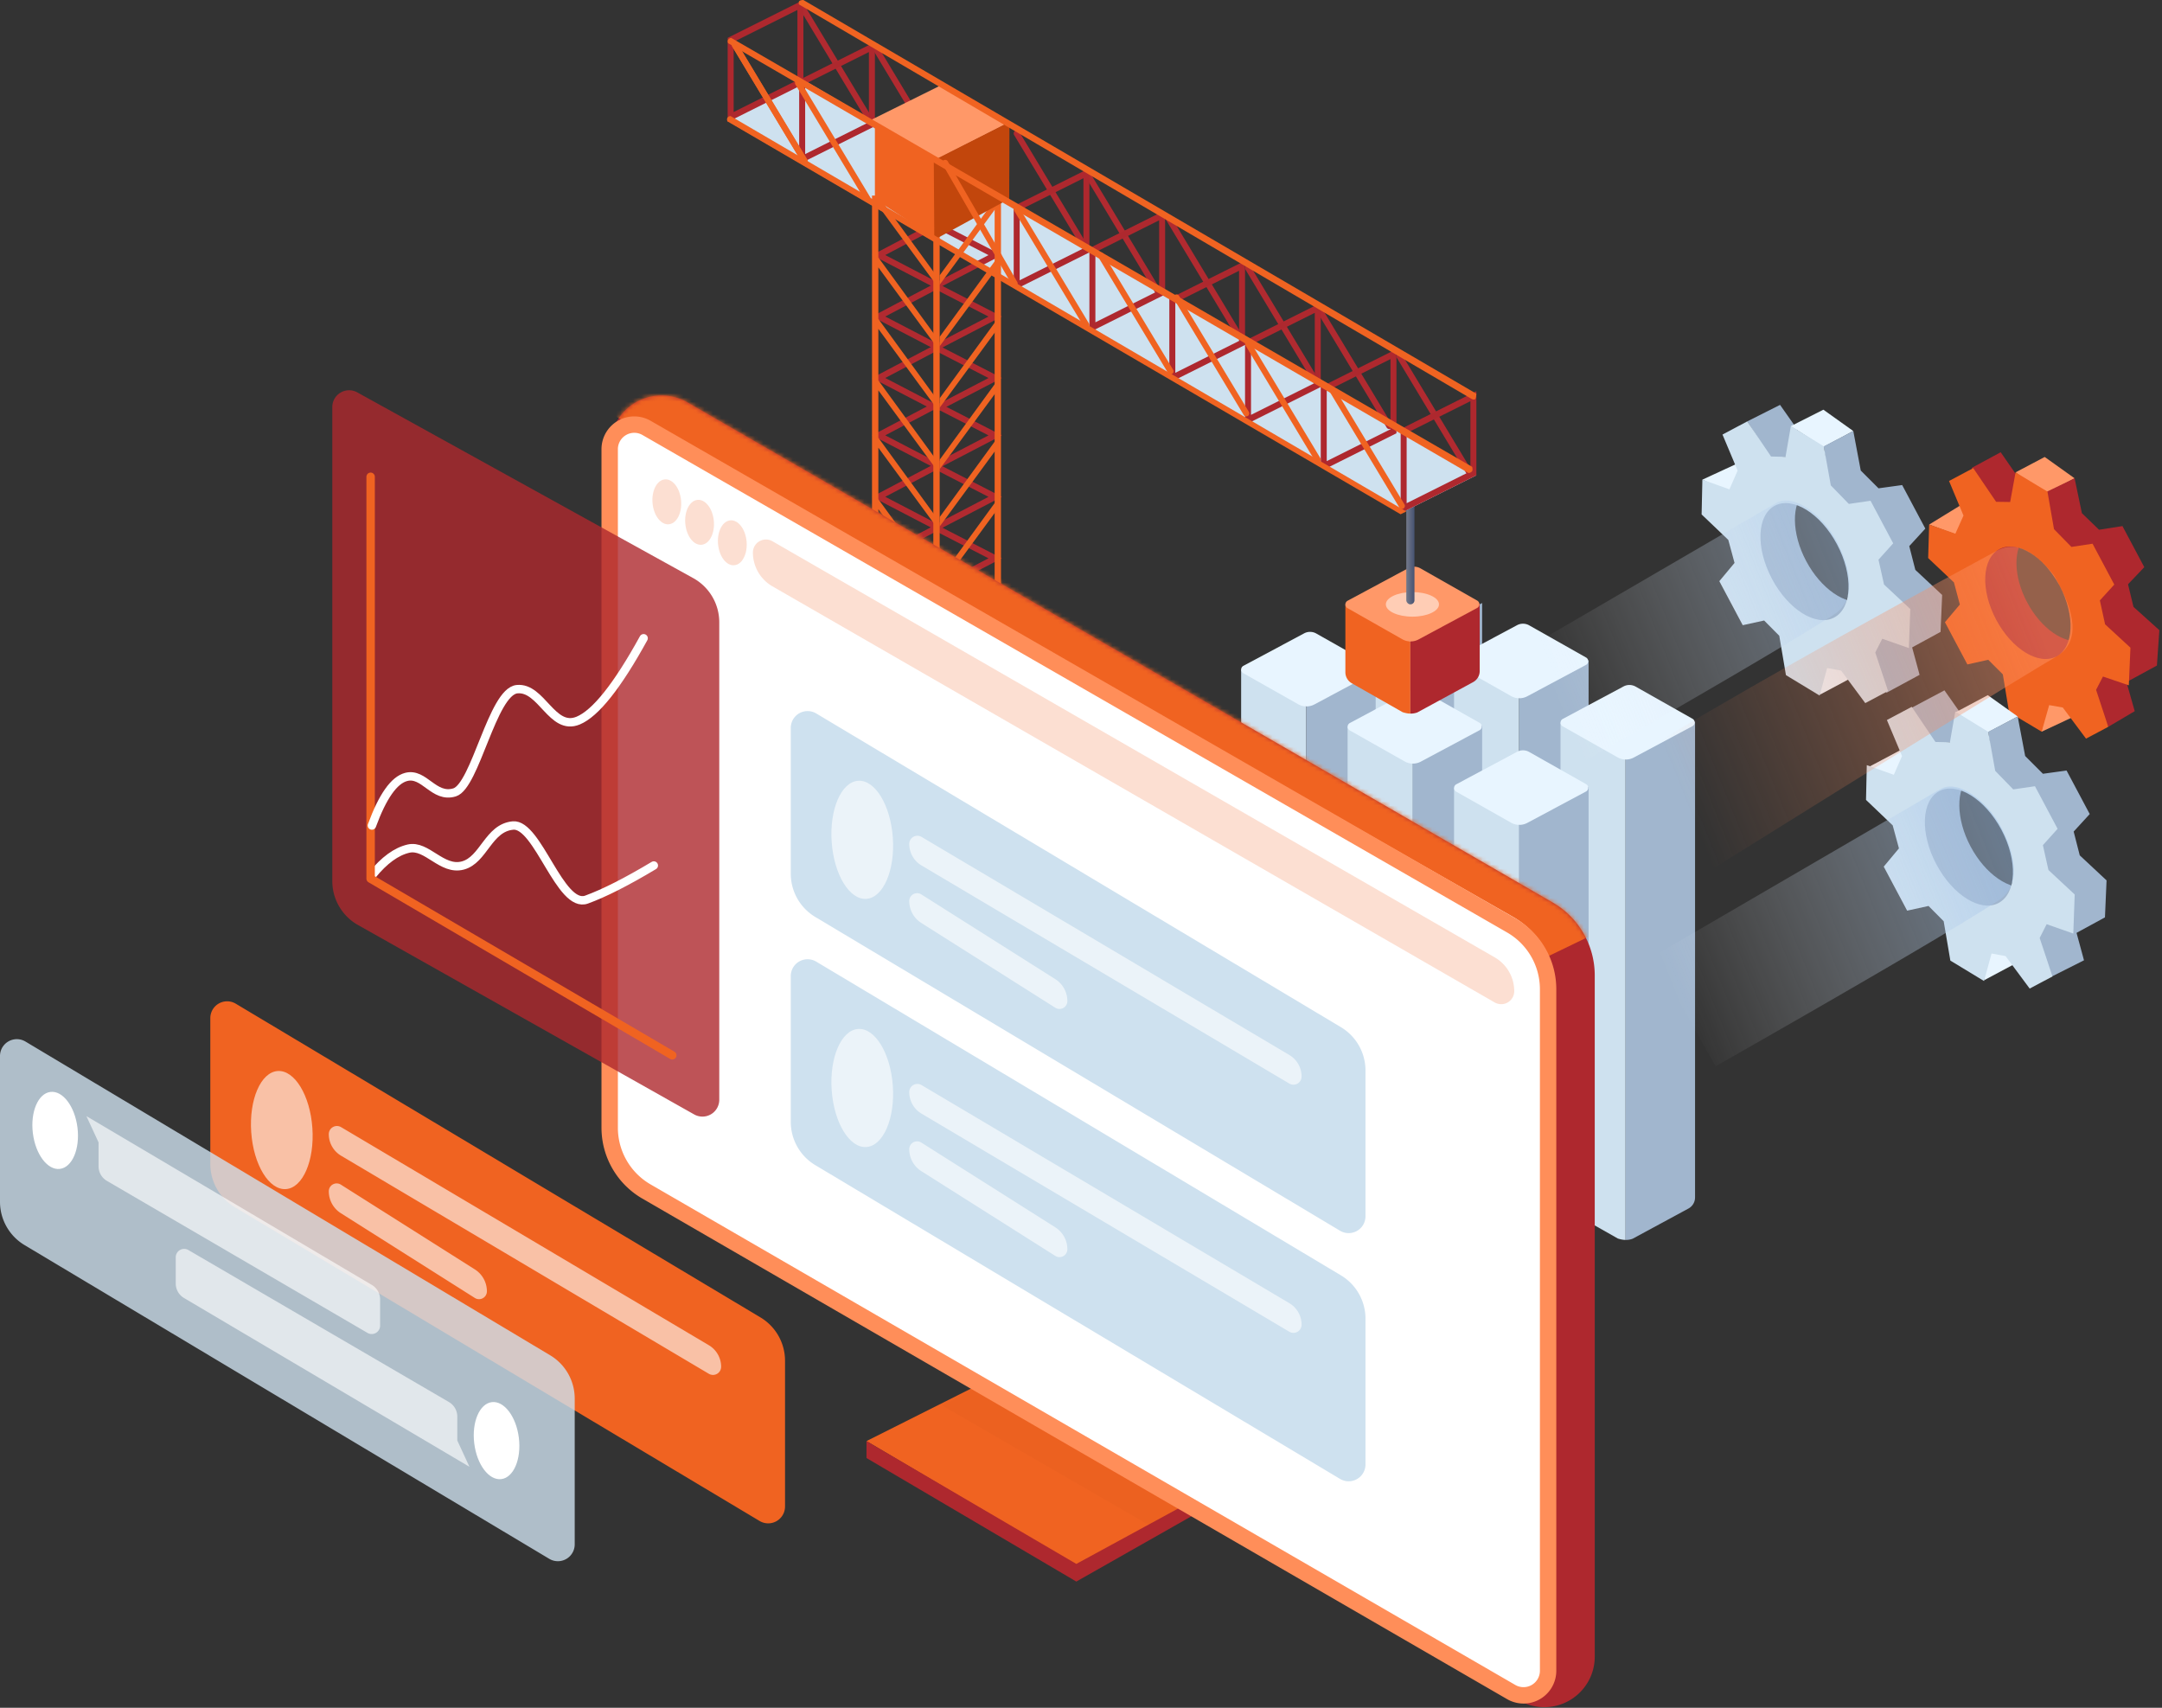 <svg xmlns="http://www.w3.org/2000/svg" xmlns:xlink="http://www.w3.org/1999/xlink" width="514" height="406" viewBox="0 0 514 406">
    <rect x="0" y="0" width="514" height="406" fill="#333333" stroke="none"/>
    <defs>
        <linearGradient id="a" x1="94.223%" x2="6.087%" y1="36.793%" y2="62.897%">
            <stop offset="0%" stop-color="#FF9265"/>
            <stop offset="100%" stop-color="#EF7E4C" stop-opacity="0"/>
        </linearGradient>
        <linearGradient id="b" x1="95.904%" x2="22.393%" y1="28.033%" y2="59.479%">
            <stop offset="0%" stop-color="#8EB5E2"/>
            <stop offset="100%" stop-color="#FFF" stop-opacity="0"/>
            <stop offset="100%" stop-color="#91D2FF" stop-opacity="0"/>
        </linearGradient>
        <linearGradient id="c" x1="0%" y1="50%" y2="50%">
            <stop offset="0%" stop-color="#747A8B"/>
            <stop offset="100%" stop-color="#465272"/>
        </linearGradient>
        <path id="d" d="M0 16.604L32.094.485l48.972 29.117L50.64 46.554z"/>
        <path id="f" d="M18.453 10.666l205.694 118.899a20 20 0 0 1 9.992 17.315v161.981c0 6.628-5.373 12-12 12a12 12 0 0 1-4.105-.724l-2.545-.926-130.766-82.568L8.113 135.34 0 21.314C0 14.522 5.506 9.015 12.298 9.015c2.161 0 4.284.57 6.155 1.651z"/>
    </defs>
    <g fill="none" fill-rule="evenodd">
        <path fill="#CEE1EF" d="M335.858 152.386v114.231c-.519.002-1.133-.108-1.842-.33l-12.114-6.864a3 3 0 0 1-1.521-2.61V143.615l15.477 8.77z"/>
        <path fill="#A1B6CE" d="M335.858 152v114.617a4.42 4.42 0 0 0 1.667-.282l13.27-7.18a3 3 0 0 0 1.571-2.639V143.363l-16.508 8.638z"/>
        <path fill="#CEE1EF" d="M361.168 165.981v114.232c-.52.002-1.133-.109-1.842-.331l-12.114-6.864a3 3 0 0 1-1.521-2.61V157.21l15.477 8.77z"/>
        <path fill="#A1B6CE" d="M361.168 165.596v114.617a4.42 4.42 0 0 0 1.666-.283l13.27-7.18a3 3 0 0 0 1.572-2.638V156.958l-16.508 8.638z"/>
        <path fill="#E8F5FF" d="M363.552 148.667l13.53 7.65a1 1 0 0 1-.02 1.752l-13.954 7.46a4 4 0 0 1-3.855-.044l-13.05-7.379a1 1 0 0 1 .02-1.752l14.438-7.72a3 3 0 0 1 2.891.033z"/>
        <path fill="#CEE1EF" d="M386.478 180.547V294.78c-.52.002-1.134-.108-1.843-.33l-12.114-6.865a3 3 0 0 1-1.52-2.61V171.778l15.477 8.77z"/>
        <path fill="#A1B6CE" d="M386.478 180.163v114.616a4.42 4.42 0 0 0 1.666-.282l13.27-7.18a3 3 0 0 0 1.572-2.639V171.525l-16.508 8.638z"/>
        <path fill="#E8F5FF" d="M388.862 163.234l13.53 7.649a1 1 0 0 1-.021 1.752l-13.953 7.461a4 4 0 0 1-3.855-.045l-13.05-7.378a1 1 0 0 1 .02-1.753l14.438-7.72a3 3 0 0 1 2.89.034z"/>
        <path fill="#CEE1EF" d="M310.549 167.923v114.232c-.52.002-1.134-.108-1.843-.331l-12.114-6.864a3 3 0 0 1-1.52-2.61V159.154l15.477 8.77z"/>
        <path fill="#A1B6CE" d="M310.549 167.538v114.617a4.42 4.42 0 0 0 1.666-.283l13.27-7.18a3 3 0 0 0 1.572-2.638V158.9l-16.508 8.637z"/>
        <path fill="#E8F5FF" d="M312.933 150.61l13.53 7.649a1 1 0 0 1-.021 1.752l-13.953 7.461a4 4 0 0 1-3.855-.045l-13.051-7.379a1 1 0 0 1 .02-1.752l14.439-7.72a3 3 0 0 1 2.89.034z"/>
        <path fill="#CEE1EF" d="M335.858 181.519V295.75c-.519.002-1.133-.108-1.842-.33l-12.114-6.865a3 3 0 0 1-1.521-2.61V172.75l15.477 8.77z"/>
        <path fill="#A1B6CE" d="M335.858 181.134V295.75a4.42 4.42 0 0 0 1.667-.282l13.27-7.18a3 3 0 0 0 1.571-2.639V172.496l-16.508 8.638z"/>
        <path fill="#E8F5FF" d="M338.242 164.205l13.53 7.649a1 1 0 0 1-.02 1.752l-13.954 7.461a4 4 0 0 1-3.855-.045l-13.05-7.378a1 1 0 0 1 .02-1.753l14.438-7.72a3 3 0 0 1 2.891.034z"/>
        <path fill="#CEE1EF" d="M361.168 196.085v114.232c-.52.002-1.133-.108-1.842-.331l-12.114-6.864a3 3 0 0 1-1.521-2.61V187.315l15.477 8.77z"/>
        <path fill="#A1B6CE" d="M361.168 195.7v114.617a4.42 4.42 0 0 0 1.666-.283l13.27-7.18a3 3 0 0 0 1.572-2.638V187.062l-16.508 8.638z"/>
        <path fill="#E8F5FF" d="M363.552 178.771l13.53 7.65a1 1 0 0 1-.02 1.752l-13.954 7.46a4 4 0 0 1-3.855-.044l-13.05-7.379a1 1 0 0 1 .02-1.752l14.438-7.72a3 3 0 0 1 2.891.033z"/>
        <path fill="#FF9868" d="M458.641 124.706l6.71 2.505 5.65-4.706-3.545-3.208-8.815 5.409zm26.751 49.243l8.575-4.02-.669-5-7.266 1.844-.64 7.176z"/>
        <path fill="#AE282E" d="M468.747 111.244l5.21 8.348 4.468.038.998-6.67-3.775-5.445-6.9 3.73zm32.478 61.548l6.29-3.718-1.996-7.034-5.922-2.332-2.633 3.155 4.26 9.93z"/>
        <path fill="#FF9868" d="M479.187 112.297l6.88 5.22 7.156-3.804-7.11-5.073z"/>
        <path fill="#AE282E" d="M486.608 116.901l.87 9.248 18.153 35.971 6.949-3.776.211-.115.582-8.412-6.155-5.544-1.294-5.368 3.867-4.069-5.193-9.765-5.567.87-4.074-3.94-1.734-8.288zM481.686 127.42c-2.805-1.354-5.58-1.583-7.834-.385-5.225 2.778-5.661 12.176-.974 20.992 4.687 8.815 12.722 13.709 17.947 10.93 2.254-1.198 3.616-3.627 4.061-6.71-4.084.983-9.601-2.76-12.942-9.041-3.34-6.282-3.357-12.95-.258-15.785z"/>
        <path fill="#F06321" d="M463.367 114.347l3.44 8.224-1.932 4.31-6.234-2.175-.235 7.964 6.127 5.788 1.406 5.26-3.546 4.206 5.338 10.04 4.954-1.109 3.476 3.472 1.48 9 7.751 4.622 1.785-6.313 3.238.57 5.522 7.398 5.288-2.812-2.897-8.793 1.634-3.161 6.149 2.095.387-8.95-6.03-5.562-1.242-5.678 3.428-3.767-5.164-9.714-5.028.76-4.136-4.215-1.559-8.933-7.58-4.577-1.287 7.047-3.342-.05-5.434-8.008-5.757 3.061zm26.295 24.944c3.744 7.041 3.4 14.546-.768 16.762-4.167 2.216-10.581-1.696-14.325-8.737-3.744-7.041-3.4-14.546.767-16.762 4.168-2.216 10.582 1.696 14.326 8.737z"/>
        <path fill="#E8F5FF" d="M404.729 114.033l7.585 3.556 5.958-4.897-3.651-3.234-9.892 4.575zm27.9 51.144l8.864-4.74-.605-5.21-7.491 3.694-.768 6.256z"/>
        <path fill="#A1B6CE" d="M415.41 100.177l5.655 8.86 4.454-.54 1.648-6.589-3.974-5.653-7.784 3.922zm33.068 64.528l7.89-4.27-2.001-7.372-6.384-2.318-2.938 3.39 3.433 10.57z"/>
        <path fill="#E8F5FF" d="M425.765 101.302l7.686 4.977 7.156-3.805-7.11-5.073z"/>
        <path fill="#A1B6CE" d="M433.593 106.11l1.314 9.912 19.288 38.106 6.946-3.78.212-.116.38-8.79-6.374-5.957-1.445-5.65 3.817-4.164-5.504-10.352-5.62.773-4.226-4.226-1.774-9.392zM429.146 116.746c-2.959-1.427-5.888-1.666-8.267-.402-5.515 2.933-5.981 12.843-1.04 22.134 4.94 9.292 13.416 14.447 18.931 11.514 2.379-1.264 3.818-3.827 4.29-7.078-4.31 1.04-10.13-2.903-13.652-9.524-3.52-6.622-3.534-13.652-.262-16.644z"/>
        <path fill="#CEE1EF" d="M409.511 103.313l3.598 8.564-1.954 4.46-6.426-2.304-.183 8.268 6.344 6.055 1.484 5.473-3.616 4.34 5.564 10.464 5.087-1.114 3.6 3.63 1.588 9.357 8.005 4.856 1.789-6.542 3.334.616 5.733 7.721 5.417-2.88-3.044-9.151 1.657-3.27 6.338 2.22.332-9.289-6.243-5.82-1.318-5.905 3.497-3.886-5.383-10.124-5.164.752-4.284-4.407-1.67-9.287-7.828-4.808-1.272 7.307-3.437-.078-5.647-8.354-5.898 3.136zm27.225 26.094c3.902 7.339 3.604 15.128-.665 17.398-4.27 2.27-10.894-1.839-14.796-9.177-3.902-7.339-3.604-15.128.665-17.399 4.27-2.27 10.894 1.84 14.796 9.178z"/>
        <g>
            <path fill="#E8F5FF" d="M444.084 182.44l7.316 3.015 5.957-4.898-3.65-3.233-9.623 5.116zm27.631 50.603l8.864-4.741-.606-5.21-7.49 3.694-.768 6.257z"/>
            <path fill="#A1B6CE" d="M454.163 168.435l5.988 8.467 4.454-.54 1.648-6.588-3.974-5.654-8.116 4.315zm33.384 63.849l7.907-3.983-2.002-7.373-6.383-2.318-2.939 3.391 3.417 10.283z"/>
            <path fill="#E8F5FF" d="M464.894 169.354l7.643 4.79 7.155-3.805-7.11-5.073z"/>
            <path fill="#A1B6CE" d="M472.68 173.975l1.313 9.912 19.288 38.106 6.946-3.78.211-.115.381-8.792-6.374-5.955-1.445-5.652 3.816-4.163-5.504-10.351-5.619.773-4.226-4.227-1.775-9.392zM468.232 184.611c-2.96-1.426-5.889-1.666-8.267-.401-5.515 2.932-5.981 12.842-1.04 22.133 4.94 9.292 13.415 14.447 18.93 11.515 2.38-1.265 3.819-3.828 4.29-7.079-4.31 1.04-10.13-2.903-13.65-9.524-3.522-6.622-3.535-13.652-.263-16.644z"/>
            <path fill="#CEE1EF" d="M448.597 171.178l3.598 8.564-1.954 4.46-6.427-2.304-.182 8.269 6.343 6.054 1.484 5.473-3.615 4.34 5.564 10.464 5.087-1.114 3.6 3.63 1.587 9.357 8.006 4.856 1.789-6.542 3.334.616 5.733 7.722 5.416-2.88-3.043-9.152 1.657-3.27 6.338 2.22.332-9.288-6.243-5.821-1.318-5.904 3.497-3.887-5.383-10.124-5.164.752-4.285-4.407-1.669-9.287-7.828-4.808-1.272 7.307-3.437-.078-5.647-8.354-5.898 3.136zm27.225 26.094c3.902 7.34 3.604 15.129-.665 17.399-4.27 2.27-10.894-1.84-14.796-9.178-3.902-7.339-3.604-15.128.665-17.398 4.27-2.27 10.894 1.839 14.796 9.177z"/>
        </g>
        <path fill="url(#a)" d="M121.058 43.761C85.228 63.129 56.54 79.361 35 92.46l18.534 26.875c44.734-27.916 72.034-44.773 81.9-50.57 4.75-3.327 4.383-9.65-1.1-18.968-4.792-6.08-9.218-8.092-13.276-6.036z" opacity=".479" transform="translate(354 87)"/>
        <path fill="url(#b)" d="M107.426 100.539a73272.78 73272.78 0 0 1-68.34 39.794l14.799 26.156c35.43-20.169 57.908-33.347 67.436-39.535 5.522-3.765 3.467-11.493.392-17.338-3.075-5.846-9.886-11.393-14.287-9.077zM68.34 32.539A73270.277 73270.277 0 0 1 0 72.333l14.8 26.156C50.228 78.32 72.707 65.142 82.235 58.954c5.521-3.765 3.466-11.493.391-17.338-3.075-5.846-9.886-11.393-14.287-9.077z" opacity=".6" transform="translate(354 87)"/>
        <g transform="translate(173 19)">
            <g transform="translate(145.785 115.297)">
                <path fill="#F06321" d="M16.522 18.181v17.175c-.518.002-1.132-.11-1.84-.333L2.586 28.137A3 3 0 0 1 1.07 25.53V9.385l15.453 8.796z"/>
                <path fill="#AE282E" d="M16.522 17.795v17.56a4.395 4.395 0 0 0 1.664-.283l13.25-7.203a3 3 0 0 0 1.568-2.636V9.13l-16.482 8.664z"/>
                <path fill="#FF9868" d="M18.91.819L32.417 8.49a1 1 0 0 1-.02 1.75l-13.928 7.482a4 4 0 0 1-3.868-.045l-13.027-7.4a1 1 0 0 1 .02-1.75L16.008.784A3 3 0 0 1 18.91.82z"/>
                <ellipse cx="17.008" cy="9.385" fill="#FFF" opacity=".509" rx="6.317" ry="2.922"/>
            </g>
            <rect width="1.944" height="28.248" x="161.335" y="96.433" fill="url(#c)" rx=".972"/>
            <path fill="#CEE1EF" d="M17.98 0L178 94l-18 9L0 9.74z"/>
            <path fill="#B12A30" fill-rule="nonzero" d="M49.567 105.692l15.62 8.033-15.438 8.034-15.437-8.034 15.255-8.033zm-12.106 8.026l12.288 6.395 12.26-6.38-12.434-6.395-12.114 6.38z"/>
            <path fill="#B12A30" fill-rule="nonzero" d="M49.567 91.08l15.62 8.034-15.438 8.034-15.437-8.034 15.255-8.034zM37.46 99.107l12.288 6.395 12.26-6.38-12.434-6.395-12.114 6.38z"/>
            <path fill="#B12A30" fill-rule="nonzero" d="M49.567 76.47l15.62 8.033-15.438 8.034-15.437-8.034 15.255-8.034zM37.46 84.495l12.288 6.395 12.26-6.38-12.434-6.395-12.114 6.38z"/>
            <path fill="#B12A30" fill-rule="nonzero" d="M49.567 62.832l15.62 8.034L49.749 78.9l-15.437-8.034 15.255-8.034zM37.46 70.858l12.288 6.396 12.26-6.38-12.434-6.395-12.114 6.38z"/>
            <path fill="#B12A30" fill-rule="nonzero" d="M49.567 48.221l15.62 8.034-15.438 8.034-15.437-8.034 15.255-8.034zM37.46 56.247l12.288 6.396 12.26-6.38-12.434-6.396-12.114 6.38z"/>
            <path fill="#B12A30" fill-rule="nonzero" d="M49.567 33.61l15.62 8.034-15.438 8.034-15.437-8.034 15.255-8.034zM37.46 41.636l12.288 6.395 12.26-6.38-12.434-6.395-12.114 6.38z"/>
            <path fill="#F06321" d="M34.312 27.494h1.51v121.923h-1.51zM63.469 27.494h1.51v121.923h-1.51zM35.822 42.209l13.745 18.865v2.24L35.822 44.577zM35.822 27.597l13.745 18.866v2.24L35.822 29.966zM35.822 56.82l13.745 18.865v2.241L35.822 59.187zM35.822 71.43l13.745 18.867v2.24L35.822 73.798zM35.822 85.068l13.745 18.866v2.24L35.822 87.435zM35.822 99.679l13.745 18.866v2.24l-13.745-18.738z"/>
            <path fill="#F06321" d="M64.145 42.209L50.4 61.074v2.24l13.745-18.738zM64.145 27.597L50.4 46.463v2.24l13.745-18.738zM64.145 56.82L50.4 75.685v2.241l13.745-18.739zM64.145 71.43L50.4 90.298v2.24l13.745-18.739zM64.145 85.068L50.4 103.934v2.24l13.745-18.739zM64.145 99.679L50.4 118.545v2.24l13.745-18.738z"/>
            <path fill="#F06321" fill-rule="nonzero" d="M48.89 27.494h1.51v121.923h-1.51z"/>
        </g>
        <g fill="#B12A30" fill-rule="nonzero">
            <path d="M190.104 2.095l16.579 27.56c.204.34.641.447.976.24a.725.725 0 0 0 .237-.99l-16.579-27.56a.705.705 0 0 0-.976-.24.725.725 0 0 0-.237.99zM207.104 11.095l16.579 27.56c.204.34.641.447.976.24a.725.725 0 0 0 .237-.99l-16.579-27.56a.705.705 0 0 0-.976-.24.725.725 0 0 0-.237.99zM241.104 32.095l16.579 27.56c.204.34.641.447.976.24a.725.725 0 0 0 .237-.99l-16.579-27.56a.705.705 0 0 0-.976-.24.725.725 0 0 0-.237.99zM258.104 42.095l16.579 27.56c.204.34.641.447.976.24a.725.725 0 0 0 .237-.99l-16.579-27.56a.705.705 0 0 0-.976-.24.725.725 0 0 0-.237.99zM277.104 52.095l16.579 27.56c.204.34.641.447.976.24a.725.725 0 0 0 .237-.99l-16.579-27.56a.705.705 0 0 0-.976-.24.725.725 0 0 0-.237.99zM296.104 64.095l16.579 27.56c.204.34.641.447.976.24a.725.725 0 0 0 .237-.99l-16.579-27.56a.705.705 0 0 0-.976-.24.725.725 0 0 0-.237.99zM313.104 74.095l16.579 27.56c.204.34.641.447.976.24a.725.725 0 0 0 .237-.99l-16.579-27.56a.705.705 0 0 0-.976-.24.725.725 0 0 0-.237.99zM332.104 85.095l16.579 27.56c.204.34.641.447.976.24a.725.725 0 0 0 .237-.99l-16.579-27.56a.705.705 0 0 0-.976-.24.725.725 0 0 0-.237.99z"/>
        </g>
        <g fill="#AE282E" fill-rule="nonzero">
            <path d="M173 9l18-9v20l-18 9V9zm1.421.95v16.68l15.158-7.58V2.37L174.42 9.95z"/>
            <path d="M190 19l18-9v20l-9 4.5-8.096 4.048-.904-.73V19zm1.421.95v16.68l15.158-7.58V12.37l-15.158 7.58zM241 49l18-9v20l-16.482 8.241-1.518-.888V49zm1.421.95v16.68l15.158-7.58V42.37l-15.158 7.58zM259 59l17.052-8.526.948.738V70l-17.027 8.514-.973-.783V59zm1.421.95v16.68l15.158-7.58V52.37l-15.158 7.58zM278 71l18-9v20l-16.452 8.226L278 89.107V71zm1.421.95v16.68l15.158-7.58V64.37l-15.158 7.58zM296 81l18-9v20l-16.638 8.319-1.362-.956V81zm1.421.95v16.68l15.158-7.58V74.37l-15.158 7.58zM314 92l18-9v20l-16.611 8.306L314 110.2V92zm1.421.95v16.68l15.158-7.58V85.37l-15.158 7.58zM333 102l18-9v20l-18 9v-20zm1.421.95v16.68l15.158-7.58V95.37l-15.158 7.58z"/>
        </g>
        <path fill="#F06321" d="M208 28l15 9.636V57l-15-9.636z"/>
        <path fill="#FF9868" d="M224.242 20L240 29.075 222.45 38 207 28.555z"/>
        <path fill="#C2460C" d="M240 29l-18 9.102.126 18.898 17.806-9.729z"/>
        <g transform="translate(206 326)">
            <mask id="e" fill="#fff">
                <use xlink:href="#d"/>
            </mask>
            <use fill="#F06321" xlink:href="#d"/>
            <path fill="#000" d="M14.892 6.36L73.78 40.4l18.96-10.002L32.283-2.938z" mask="url(#e)" opacity=".132"/>
        </g>
        <path fill="#AE282E" d="M206 342.604v4.025L255.888 376 286 358.92l-.14-3.42-29.972 16.302z"/>
        <g transform="translate(145 85)">
            <mask id="g" fill="#fff">
                <use xlink:href="#f"/>
            </mask>
            <use fill="#AE282E" xlink:href="#f"/>
            <path fill="#F06321" d="M-.765 7.341L16.329 0 247.34 130.6l-24.1 11.657L-5.526 10z" mask="url(#g)"/>
        </g>
        <path stroke="#C2E0F5" stroke-linecap="square" d="M147.487 128l220.026 125.98"/>
        <path fill="#FFF" d="M156.964 102.325L359.75 218a20 20 0 0 1 10.088 17.647l-2.255 164.277a3 3 0 0 1-4.482 2.567L155.118 284.296A20 20 0 0 1 145 266.908V109.274a8 8 0 0 1 11.964-6.95z"/>
        <path fill="#F06321" d="M183.644 128.676l171.712 98.928A9.274 9.274 0 0 1 360 235.64a3.098 3.098 0 0 1-4.644 2.684l-171.712-98.928A9.274 9.274 0 0 1 179 131.36a3.098 3.098 0 0 1 4.644-2.684z" opacity=".2"/>
        <ellipse cx="174.103" cy="129.046" fill="#F06321" opacity=".2" rx="3.407" ry="5.357" transform="rotate(-5 174.103 129.046)"/>
        <ellipse cx="166.317" cy="124.177" fill="#F06321" opacity=".2" rx="3.407" ry="5.357" transform="rotate(-5 166.317 124.177)"/>
        <ellipse cx="158.53" cy="119.307" fill="#F06321" opacity=".2" rx="3.407" ry="5.357" transform="rotate(-5 158.53 119.307)"/>
        <path fill="#FF8E59" d="M154.683 100.039l205.554 118.265A19.47 19.47 0 0 1 370 235.179v162.032a7.792 7.792 0 0 1-11.7 6.74L152.72 284.954a19.47 19.47 0 0 1-9.72-16.85V106.789a7.792 7.792 0 0 1 11.683-6.75zm-1.945 3.375a3.899 3.899 0 0 0-5.841 3.375v161.315a15.576 15.576 0 0 0 7.775 13.48l205.58 118.997a3.899 3.899 0 0 0 5.851-3.37V235.179c0-5.572-2.978-10.72-7.81-13.5L152.737 103.414z"/>
        <g transform="translate(188 166)">
            <path fill="#CEE1EF" d="M6.053 3.619L130.793 78.2a12 12 0 0 1 5.841 10.3v34.66a4 4 0 0 1-6.053 3.433L5.842 52.01A12 12 0 0 1 0 41.712V7.052a4 4 0 0 1 6.053-3.433z"/>
            <ellipse cx="16.995" cy="33.66" fill="#FFF" opacity=".6" rx="7.287" ry="14.07" transform="rotate(-4 16.995 33.66)"/>
            <path fill="#FFF" d="M31.09 32.966l87.434 51.847a5.962 5.962 0 0 1 2.92 5.128 1.935 1.935 0 0 1-2.92 1.664L31.09 39.76a5.962 5.962 0 0 1-2.922-5.129 1.935 1.935 0 0 1 2.922-1.664zM31.038 46.635l31.85 20.15a6.168 6.168 0 0 1 2.87 5.212 1.87 1.87 0 0 1-2.87 1.58l-31.85-20.15a6.168 6.168 0 0 1-2.87-5.212 1.87 1.87 0 0 1 2.87-1.58z" opacity=".6"/>
        </g>
        <g transform="translate(188 225)">
            <path fill="#CEE1EF" d="M6.053 3.619L130.793 78.2a12 12 0 0 1 5.841 10.3v34.66a4 4 0 0 1-6.053 3.433L5.842 52.01A12 12 0 0 1 0 41.712V7.052a4 4 0 0 1 6.053-3.433z"/>
            <ellipse cx="16.995" cy="33.66" fill="#FFF" opacity=".6" rx="7.287" ry="14.07" transform="rotate(-4 16.995 33.66)"/>
            <path fill="#FFF" d="M31.09 32.966l87.434 51.847a5.962 5.962 0 0 1 2.92 5.128 1.935 1.935 0 0 1-2.92 1.664L31.09 39.76a5.962 5.962 0 0 1-2.922-5.129 1.935 1.935 0 0 1 2.922-1.664zM31.038 46.635l31.85 20.15a6.168 6.168 0 0 1 2.87 5.212 1.87 1.87 0 0 1-2.87 1.58l-31.85-20.15a6.168 6.168 0 0 1-2.87-5.212 1.87 1.87 0 0 1 2.87-1.58z" opacity=".6"/>
        </g>
        <g transform="translate(50 235)">
            <path fill="#F06321" d="M6.053 3.619L130.793 78.2a12 12 0 0 1 5.841 10.3v34.66a4 4 0 0 1-6.053 3.433L5.842 52.01A12 12 0 0 1 0 41.712V7.052a4 4 0 0 1 6.053-3.433z"/>
            <ellipse cx="16.995" cy="33.66" fill="#FFF" opacity=".6" rx="7.287" ry="14.07" transform="rotate(-4 16.995 33.66)"/>
            <path fill="#FFF" d="M31.09 32.966l87.434 51.847a5.962 5.962 0 0 1 2.92 5.128 1.935 1.935 0 0 1-2.92 1.664L31.09 39.76a5.962 5.962 0 0 1-2.922-5.129 1.935 1.935 0 0 1 2.922-1.664zM31.038 46.635l31.85 20.15a6.168 6.168 0 0 1 2.87 5.212 1.87 1.87 0 0 1-2.87 1.58l-31.85-20.15a6.168 6.168 0 0 1-2.87-5.212 1.87 1.87 0 0 1 2.87-1.58z" opacity=".6"/>
        </g>
        <g transform="translate(0 244)">
            <path fill="#CEE1EF" d="M6.053 3.619L130.793 78.2a12 12 0 0 1 5.841 10.3v34.66a4 4 0 0 1-6.053 3.433L5.842 52.01A12 12 0 0 1 0 41.712V7.052a4 4 0 0 1 6.053-3.433z" opacity=".8"/>
            <ellipse cx="13.117" cy="24.744" fill="#FFF" rx="5.344" ry="9.219" transform="rotate(-7 13.117 24.744)"/>
            <ellipse cx="118.053" cy="98.493" fill="#FFF" rx="5.344" ry="9.219" transform="rotate(-7 118.053 98.493)"/>
            <path fill="#FFF" d="M20.542 21.348L88.406 61.48a4 4 0 0 1 1.964 3.443v6.23a2 2 0 0 1-3.008 1.727L25.417 36.74a4 4 0 0 1-1.985-3.454V27.6l-2.89-6.253zM111.609 104.716L43.744 64.584a4 4 0 0 1-1.964-3.443v-6.23a2 2 0 0 1 3.008-1.727l61.946 36.14a4 4 0 0 1 1.984 3.454v5.685l2.89 6.253z" opacity=".626"/>
        </g>
        <g>
            <path fill="#AE282E" d="M84.935 93.282l79.871 44.158A12 12 0 0 1 171 147.942V261.46a4 4 0 0 1-5.964 3.485L85.11 219.91A12 12 0 0 1 79 209.455V96.782a4 4 0 0 1 5.935-3.5z" opacity=".8"/>
            <path stroke="#FFF" stroke-linecap="round" stroke-width="2" d="M88.488 208.035c2.855-3.517 5.73-5.61 8.627-6.283 4.344-1.008 7.923 5.345 12.913 4.014 4.99-1.33 6.05-8.977 11.935-9.507 5.885-.53 11.23 19.884 17.489 17.607 4.173-1.518 9.502-4.218 15.987-8.1"/>
            <path stroke="#F06321" stroke-linecap="round" stroke-linejoin="round" stroke-width="2" d="M88.114 113.348v95.54l71.716 42"/>
            <path stroke="#FFF" stroke-linecap="round" stroke-width="2" d="M88.419 196.259c2.547-6.938 5.26-10.787 8.135-11.547 4.314-1.14 6.556 5.176 11.51 3.671 4.955-1.504 9.004-23.937 14.847-24.537 5.843-.6 8.319 10.045 14.534 7.47 4.143-1.717 9.333-8.242 15.57-19.577"/>
        </g>
        <g fill="#F06321" fill-rule="nonzero">
            <path d="M173.104 10.267l176.064 102.21c.446-.124.723-.283.832-.477.109-.194.109-.53 0-1.01L173.837 9c-.35.057-.594.206-.733.446-.139.24-.139.514 0 .821zM189.948 1.052l159.996 93.837c.433.168.708.145.826-.068.117-.213.194-.618.23-1.215L191 0c-.484 0-.804.082-.962.247-.158.165-.188.433-.09.805zM172.946 28.852l160.034 93.409 1.358-.662L173.68 27.588c-.345.026-.59.164-.734.412-.144.248-.144.532 0 .852z"/>
            <path d="M174.104 11.095l16.579 27.56c.204.34.641.447.976.24a.725.725 0 0 0 .237-.99l-16.579-27.56a.705.705 0 0 0-.976-.24.725.725 0 0 0-.237.99z"/>
            <path d="M174.104 11.095l16.579 27.56c.204.34.641.447.976.24a.725.725 0 0 0 .237-.99l-16.579-27.56a.705.705 0 0 0-.976-.24.725.725 0 0 0-.237.99zM189.104 20.095l16.579 27.56c.204.34.641.447.976.24a.725.725 0 0 0 .237-.99l-16.579-27.56a.705.705 0 0 0-.976-.24.725.725 0 0 0-.237.99zM224.104 39.095l16.522 28.686c.204.34.642.447.977.24a.725.725 0 0 0 .237-.99l-16.523-28.686a.705.705 0 0 0-.976-.24.725.725 0 0 0-.237.99zM241.104 50.095l16.579 27.56c.204.34.641.447.976.24a.725.725 0 0 0 .237-.99l-16.579-27.56a.705.705 0 0 0-.976-.24.725.725 0 0 0-.237.99zM261.104 61.095l16.579 27.56c.204.34.641.447.976.24a.725.725 0 0 0 .237-.99l-16.579-27.56a.705.705 0 0 0-.976-.24.725.725 0 0 0-.237.99zM279.104 71.095l16.579 27.56c.204.34.641.447.976.24a.725.725 0 0 0 .237-.99l-16.579-27.56a.705.705 0 0 0-.976-.24.725.725 0 0 0-.237.99zM296.104 82.095l16.579 27.56c.204.34.641.447.976.24a.725.725 0 0 0 .237-.99l-16.579-27.56a.705.705 0 0 0-.976-.24.725.725 0 0 0-.237.99zM316.104 93.095l16.579 27.56c.204.34.641.447.976.24a.725.725 0 0 0 .237-.99l-16.579-27.56a.705.705 0 0 0-.976-.24.725.725 0 0 0-.237.99z"/>
        </g>
    </g>
</svg>
